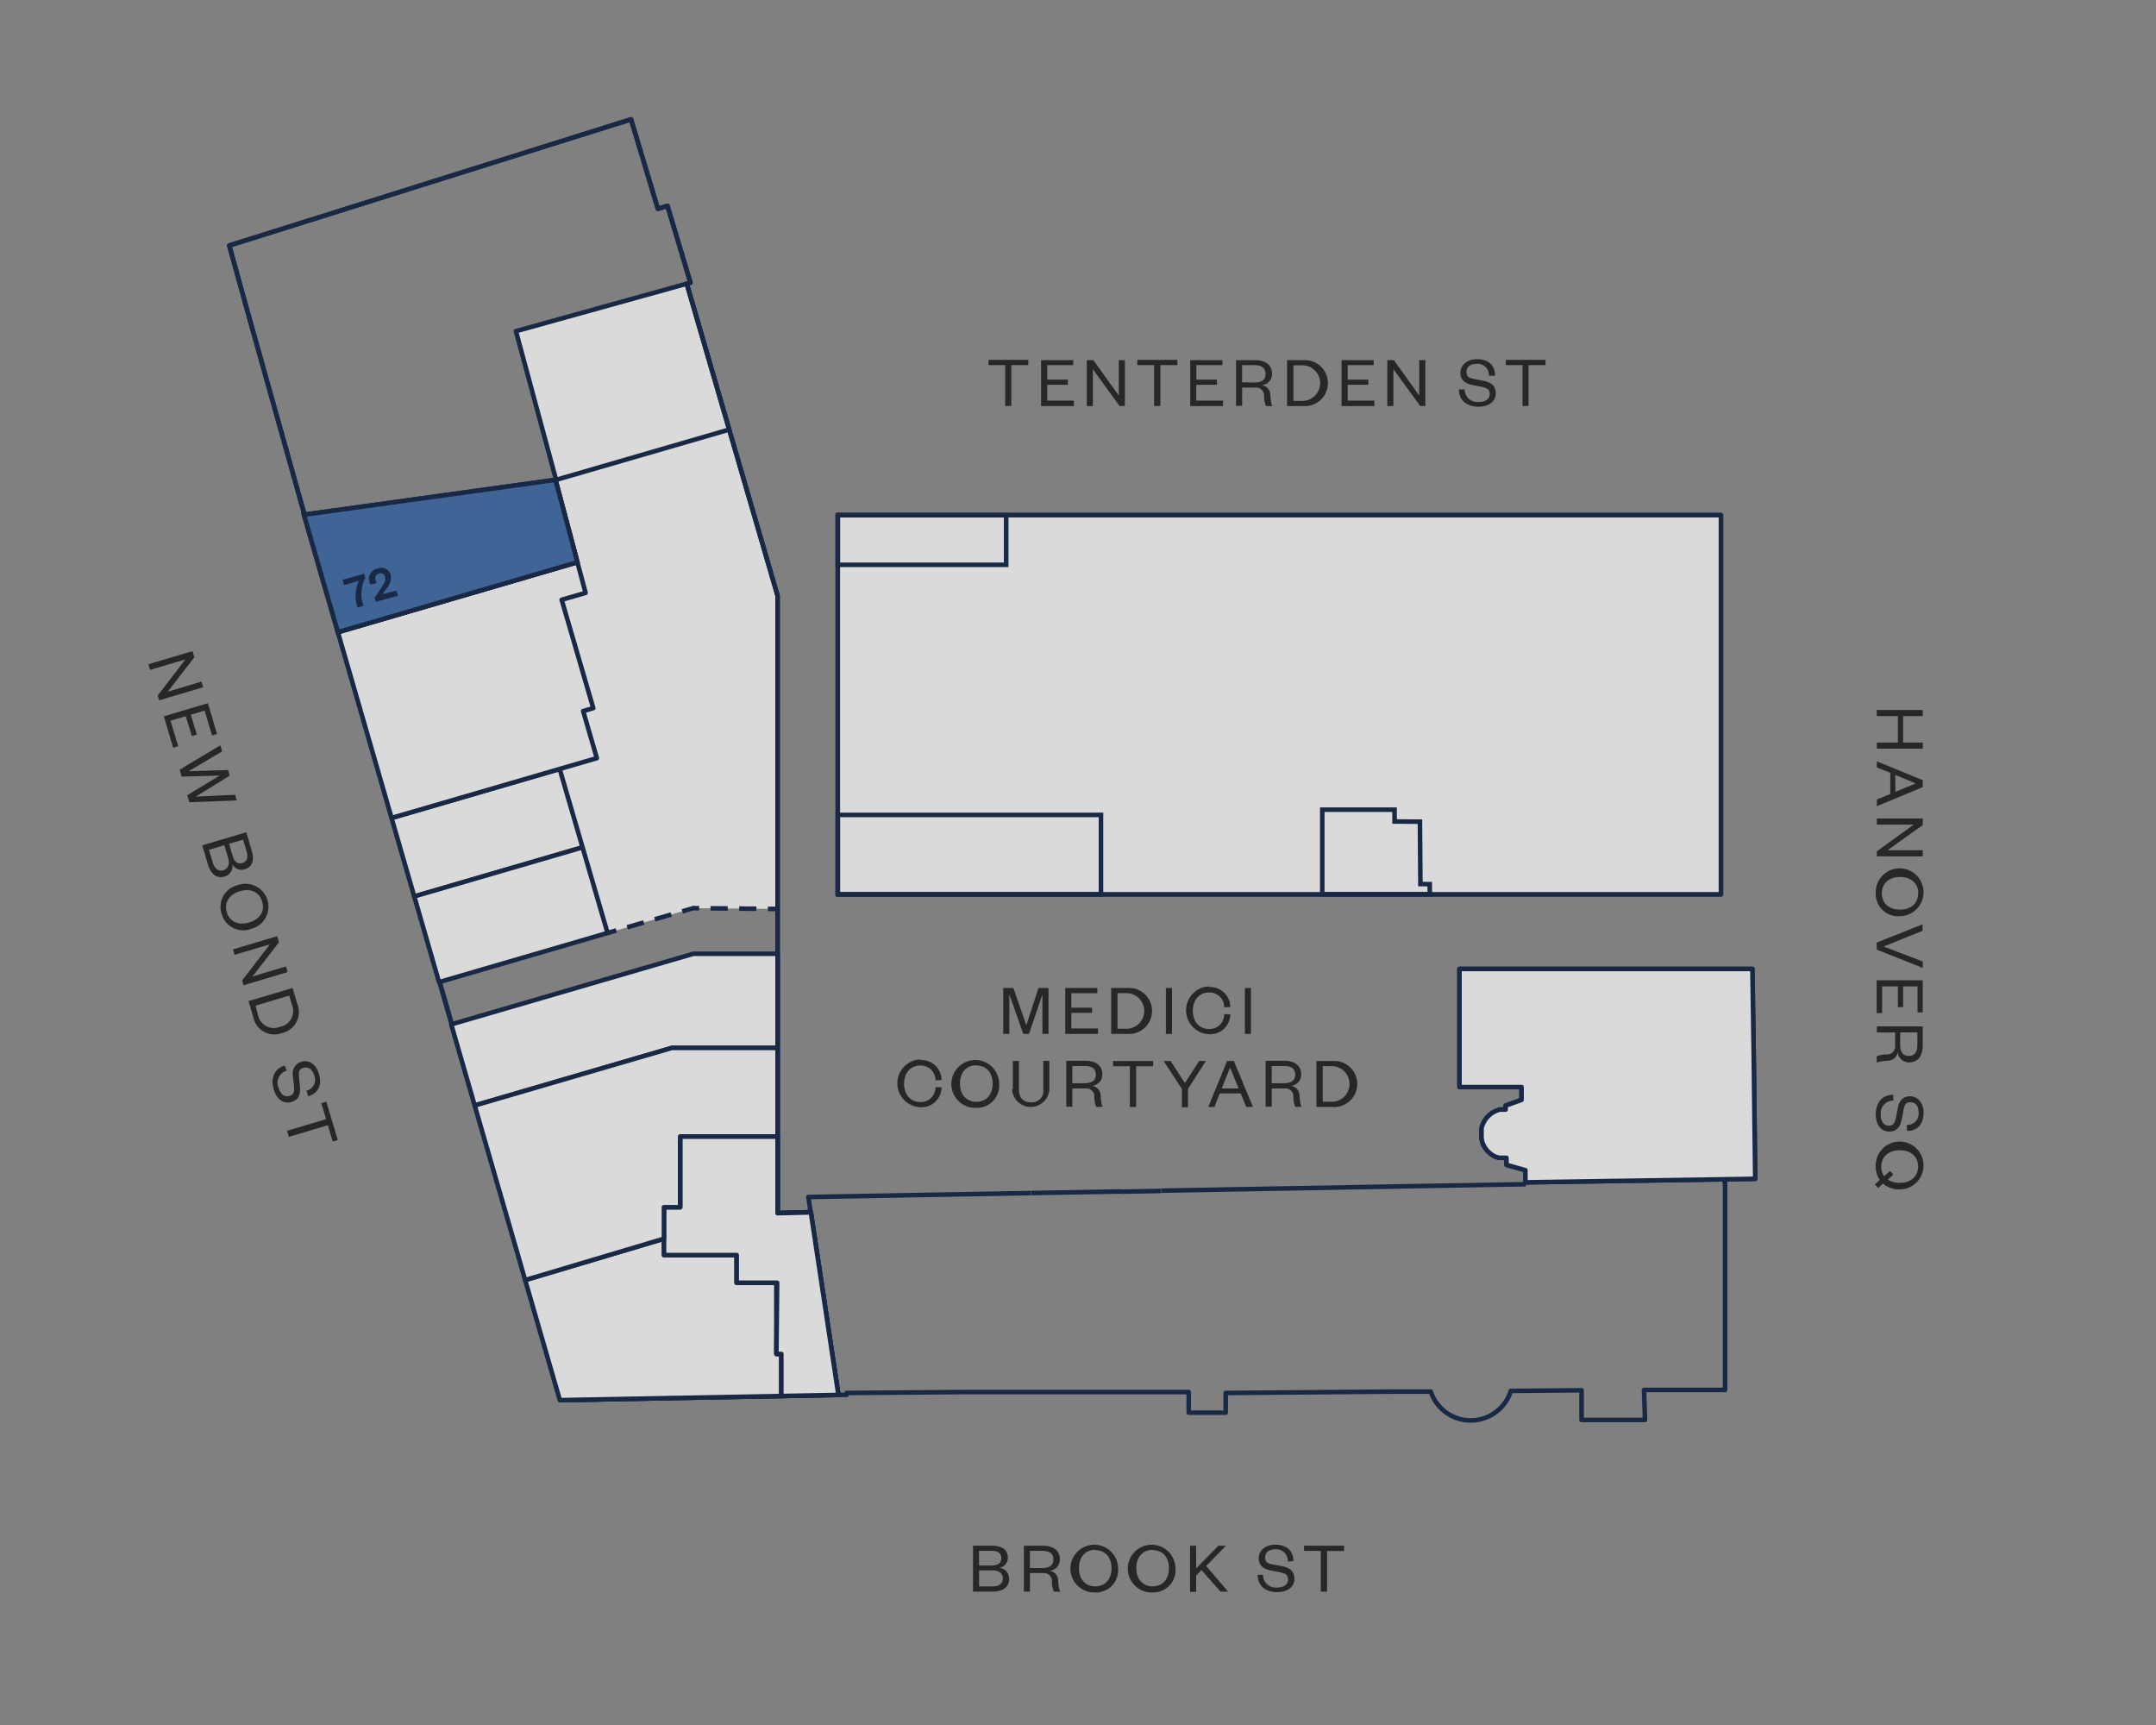 <svg xmlns="http://www.w3.org/2000/svg" width="125mm" height="100mm" viewBox="0 0 354.33 283.46"><rect x="0" y="0" width="354.33" height="283.46" fill="#808080" stroke="none"/><defs><style>.cls-1,.cls-5{fill:#fff;}.cls-1,.cls-10,.cls-3,.cls-4,.cls-5,.cls-6,.cls-7,.cls-8,.cls-9{stroke:#192844;stroke-width:0.75px;}.cls-1,.cls-10,.cls-8,.cls-9{stroke-miterlimit:10;}.cls-2,.cls-6,.cls-7{fill:#dadada;}.cls-10,.cls-2,.cls-4,.cls-7{fill-rule:evenodd;}.cls-3,.cls-4,.cls-8,.cls-9{fill:none;}.cls-3,.cls-4,.cls-5,.cls-6,.cls-7{stroke-linejoin:round;}.cls-9{stroke-dasharray:2.83 1.88;}.cls-10{fill:#3e6596;}.cls-11{fill:#192844;}.cls-12{opacity:0.9;}.cls-13{fill:#1d1d1b;}</style></defs><g id="OTHER_BUILDINGS" data-name="OTHER BUILDINGS"><polygon class="cls-1" points="127.79 186.75 111.78 186.75 111.78 198.38 109.12 198.38 109.12 206.24 121.06 206.24 121.06 210.79 126.5 210.79 126.5 206.41 127.79 206.41 127.79 186.75"/></g><g id="BUILDING_FILLS" data-name="BUILDING FILLS"><polygon class="cls-2" points="119.84 70.59 127.79 97.88 127.7 149.36 113.94 149.23 99.85 153.31 91.98 126.36 98.09 124.58 95.84 116.85 97.5 116.36 92.31 98.56 96.24 97.42 91.39 78.85 119.84 70.59"/><rect class="cls-3" x="137.69" y="84.65" width="145.14" height="62.31"/><path class="cls-4" d="M250.77,194.6l-3.2.05-15,.26-3.8.07-28,.5-9.91.18m-21.43.39-8.32.15-6,.1-4.4.08h0l-17.85.32,1,7.07h0l3.68,25.12h.16v.32l1.43,0v-.31l19.54-.15,26.23,0h10.46v3.39l6.08,0V228.9l7.59-.06,20.19-.17h0l5.92,0a6.91,6.91,0,0,0,6.62,4.74,6.88,6.88,0,0,0,4.06-1.36,6.87,6.87,0,0,0,1.55-1.59,7,7,0,0,0,.93-1.9l11.62-.1,0,3v1.87l10.43,0-.06-1.86-.1-3.07h13.32l0-34.25h-.45m-92.25,1.55-6.61.12"/><line class="cls-3" x1="184.28" y1="195.78" x2="169.47" y2="196.05"/><polyline class="cls-4" points="72.25 161.39 74.25 168.33 74.25 168.33 78.1 181.65 78.1 181.66 78.1 181.66 92.1 230.08 137.79 229.22 137.79 229.21 137.78 228.9 137.74 228.9 133.26 199.19 127.79 199.33 127.79 196.18 127.79 194.73 127.79 186.88 127.79 175.52 127.79 172.34 127.79 156.86 127.79 147.09 127.79 97.88 112.86 46.62 113.47 46.45 109.7 33.83 108.12 34.31 103.71 19.61 70.37 30.07 59.47 33.5 59.47 33.5 37.68 40.34 41.17 52.95 50.04 84.58 64.44 134.42 68.17 147.3 72.25 161.39"/><path class="cls-5" d="M288.22,173.59,288,159.22H239.86v19.41h10.2l0,2.11-2.62.94v.65h-.29l-.23,0-.24,0-.2,0-.19.06-.23.08-.17.06-.23.11-.23.12-.13.08-.16.11-.18.13-.16.13-.14.13-.14.14-.11.11-.13.16-.13.17-.07.11-.08.11-.15.26-.06.13-.08.16-.07.19-.09.24-.07.26,0,.23,0,.24,0,.22v.6l0,.24,0,.2.08.31,0,.12.09.26.08.2.08.17.1.19.1.17.11.16.12.17.11.14.21.22.14.14.17.15.21.16.19.13.21.13.18.09.26.13.12,0,.14.05.18.06.06,0,.14,0,.15,0,.11,0,.09,0,.12,0h.09l.18,0h.28l0,1.16,3.11.87,0,2,37.77-.58Z"/><rect class="cls-6" x="137.69" y="84.65" width="145.14" height="62.31"/><polygon class="cls-7" points="91.39 78.85 119.84 70.59 112.86 46.62 84.79 54.42 91.39 78.85"/></g><g id="NBS"><polyline class="cls-4" points="72.25 161.39 74.25 168.33 74.25 168.33 78.1 181.65 78.1 181.66 78.1 181.66 92.1 230.08 137.79 229.22 137.79 229.21 137.78 228.9 137.74 228.9 133.26 199.19 127.79 199.33 127.79 196.18 127.79 194.73 127.79 186.88 127.79 175.52 127.79 172.34 127.79 156.86 127.79 147.09 127.79 97.88 112.86 46.62 113.47 46.45 109.7 33.83 108.12 34.31 103.71 19.61 70.37 30.07 59.47 33.5 59.47 33.5 37.68 40.34 41.17 52.95 50.04 84.58 64.44 134.42 68.17 147.3 72.25 161.39"/><polygon class="cls-7" points="91.98 126.36 95.74 139.24 68.08 147.32 64.35 134.42 91.98 126.36"/><polygon class="cls-7" points="95.74 139.24 99.85 153.31 72.15 161.39 68.08 147.3 95.74 139.24"/><polygon class="cls-6" points="127.79 172.2 127.79 156.73 113.94 156.73 74.16 168.33 78.01 181.65 78.01 181.66 110.41 172.2 127.79 172.2"/><line class="cls-8" x1="127.7" y1="149.36" x2="126.2" y2="149.35"/><polyline class="cls-9" points="124.31 149.33 113.94 149.23 102.19 152.63"/><line class="cls-8" x1="101.29" y1="152.9" x2="99.85" y2="153.31"/><polygon class="cls-6" points="128.4 229.34 128.4 222.49 127.59 222.49 127.59 222.49 127.59 222.49 127.59 210.79 126.5 210.79 126.5 210.79 121.06 210.79 121.06 206.24 109.12 206.24 109.12 203.55 86.31 210.35 92.01 230.08 128.4 229.4 128.4 229.34"/><path class="cls-6" d="M137.79,229.22l-4.53-30-5.47.14V186.75h-16v11.63h-2.66v7.86h11.94v4.55h6.65l-.12,11.7h.81v6.91Z"/><polyline class="cls-6" points="78.01 181.65 86.31 210.35 109.12 203.55 109.12 198.38 111.78 198.38 111.78 186.75 127.79 186.75 127.79 175.39 127.79 172.2 110.41 172.2 78.01 181.66"/><polygon class="cls-7" points="95.84 116.85 97.5 116.36 92.31 98.56 96.24 97.42 94.89 92.38 55.53 103.88 64.35 134.41 91.98 126.36 98.09 124.58 95.84 116.85"/><polygon class="cls-7" points="94.74 91.8 91.29 78.85 91.29 78.85 94.74 91.8"/><polygon class="cls-7" points="91.29 78.85 94.89 92.38 55.53 103.88 49.95 84.58 49.95 84.58 91.29 78.85"/></g><g id="_72" data-name="72"><polygon class="cls-10" points="91.29 78.85 94.89 92.38 55.53 103.88 49.95 84.58 49.95 84.58 91.29 78.85"/><path class="cls-11" d="M56.54,96.15l-.25-.87,3.54-1,.2.7a5.53,5.53,0,0,0-.27,4.56l-1,.3A5.82,5.82,0,0,1,59,95.43Z"/><path class="cls-11" d="M65.17,97.07l.24.82-3.65,1-.19-.64,1-1.51c.57-.85.88-1.35.71-1.93a.71.71,0,0,0-1-.55c-.54.15-.7.6-.54,1.16a1.53,1.53,0,0,0,.17.41l-1,.23a2.69,2.69,0,0,1-.19-.43,1.7,1.7,0,0,1,1.31-2.19,1.58,1.58,0,0,1,2.17,1,2.73,2.73,0,0,1-.76,2.37l-.59.83Z"/></g><g id="_18HSQ" data-name="18HSQ"><rect class="cls-8" x="137.69" y="84.65" width="27.67" height="8.16"/><rect class="cls-8" x="137.69" y="133.91" width="43.25" height="13.05"/><polygon class="cls-8" points="217.31 146.95 217.31 133.05 229.19 133.05 229.19 134.99 233.36 135.02 233.44 145.27 234.97 145.29 234.99 146.95 217.31 146.95"/></g><g id="_20HSQ" data-name="20HSQ"><path class="cls-6" d="M288.22,173.59,288,159.22H239.86v19.41h10.2l0,2.11-2.62.94v.65h-.29l-.23,0-.24,0-.2,0-.19.06-.23.08-.17.06-.23.11-.23.12-.13.08-.16.11-.18.13-.16.13-.14.13-.14.14-.11.11-.13.16-.13.17-.07.11-.08.11-.15.26-.06.13-.08.16-.07.19-.09.24-.07.26,0,.23,0,.24,0,.22v.6l0,.24,0,.2.08.31,0,.12.09.26.08.2.08.17.1.19.1.17.11.16.12.17.11.14.21.22.14.14.17.15.21.16.19.13.21.13.18.09.26.13.12,0,.14.05.18.06.06,0,.14,0,.15,0,.11,0,.09,0,.12,0h.09l.18,0h.28l0,1.16,3.11.87,0,2,37.77-.58Z"/></g><g id="ANNOTATIONS"><g class="cls-12"><path class="cls-13" d="M163.12,261.54h-3.21V254H163c1.87,0,2.64.82,2.64,2a1.65,1.65,0,0,1-1.43,1.62,1.8,1.8,0,0,1,1.64,1.84C165.84,260.77,164.88,261.54,163.12,261.54Zm-2.21-4.29H163c1.1,0,1.56-.47,1.56-1.2s-.46-1.21-1.56-1.21h-2.11Zm0,.8v2.64h2.19c1.12,0,1.71-.49,1.71-1.31s-.59-1.33-1.71-1.33Z"/><path class="cls-13" d="M173.19,261.54a4,4,0,0,1-.31-1.64,1.32,1.32,0,0,0-1.48-1.41h-2.13v3.05h-1V254h3.07c1.92,0,2.84.89,2.84,2.23a1.81,1.81,0,0,1-1.72,1.89,1.62,1.62,0,0,1,1.44,1.63c.1,1.1.13,1.53.39,1.81Zm-1.93-3.87c1.28,0,1.86-.48,1.86-1.42s-.58-1.41-1.86-1.41h-2v2.83Z"/><path class="cls-13" d="M180,261.68a3.92,3.92,0,1,1,3.76-3.92A3.66,3.66,0,0,1,180,261.68Zm0-7c-1.63,0-2.68,1.18-2.68,3s1.05,3,2.68,3,2.68-1.19,2.68-3S181.6,254.73,180,254.73Z"/><path class="cls-13" d="M189.44,261.68a3.92,3.92,0,1,1,3.75-3.92A3.66,3.66,0,0,1,189.44,261.68Zm0-7c-1.63,0-2.69,1.18-2.69,3s1.06,3,2.69,3,2.67-1.19,2.67-3S191.07,254.73,189.44,254.73Z"/><path class="cls-13" d="M200.58,261.54,197.46,258l-.88.89v2.7h-1V254h1v3.73l3.66-3.73h1.24l-3.25,3.33,3.61,4.23Z"/><path class="cls-13" d="M207.57,258.78a2.08,2.08,0,0,0,2.28,2.09c1.13,0,1.84-.48,1.84-1.31s-.46-1-1.44-1.22l-1.5-.29c-1.12-.22-1.88-.82-1.88-2s1-2.22,2.7-2.22c1.89,0,3,1,3,2.71l-.94.05a1.86,1.86,0,0,0-2-2c-1.09,0-1.71.52-1.71,1.36s.5,1,1.37,1.15l1.37.26c1.38.27,2.07.87,2.07,2.08,0,1.39-1.19,2.19-2.83,2.19-1.86,0-3.21-1-3.21-2.84Z"/><path class="cls-13" d="M217.07,261.54v-6.69h-2.75V254h6.58v.87h-2.8v6.69Z"/></g><g class="cls-12"><path class="cls-13" d="M27.58,113.66,33.12,112l.27.93-7.24,2.15-.23-.79,4.56-5.94-5.81,1.73-.28-.93L31.63,107l.31,1Z"/><path class="cls-13" d="M28.46,122.87l-1.53-5.16,7.24-2.16,1.5,5.06-.82.25-1.22-4.09-2.28.67,1,3.26-.82.24-1-3.25-2.5.74,1.25,4.19Z"/><path class="cls-13" d="M32.17,130.9l0,0,6.46-.3.28.93-7.79.3-.35-1.16,5.34-3.23,0,0-6.24.18-.34-1.15,6.69-4,.29,1L31,126.73v0l6.47-.2.28.93Z"/><path class="cls-13" d="M34.15,142l-.91-3.09,7.24-2.15.88,3c.53,1.79,0,2.76-1.18,3.1a1.64,1.64,0,0,1-2-.91,1.81,1.81,0,0,1-1.3,2.1C35.66,144.41,34.66,143.71,34.15,142Zm2.72-3.11-2.53.75.62,2.09c.32,1.08,1,1.5,1.74,1.27s1.11-.94.79-2Zm.77-.23.6,2c.31,1.05.89,1.36,1.59,1.15s1-.79.72-1.84l-.6-2Z"/><path class="cls-13" d="M36.42,150.16a3.67,3.67,0,0,1,2.69-4.72,3.76,3.76,0,1,1,2.14,7.2A3.68,3.68,0,0,1,36.42,150.16Zm6.67-2c-.46-1.56-1.9-2.24-3.67-1.71s-2.61,1.87-2.15,3.44,1.9,2.22,3.67,1.7S43.56,149.74,43.09,148.18Z"/><path class="cls-13" d="M41.49,160.46,47,158.81l.27.93-7.24,2.16-.23-.8,4.56-5.93-5.81,1.73L38.3,156l7.24-2.16.31,1Z"/><path class="cls-13" d="M48.08,162.35l.78,2.62a3.54,3.54,0,0,1-2.52,4.79,3.54,3.54,0,0,1-4.72-2.64l-.78-2.62Zm-5.67,4.47A2.64,2.64,0,0,0,46,168.73a2.64,2.64,0,0,0,2-3.57l-.47-1.57L42,165.26Z"/><path class="cls-13" d="M47.11,175.93a2.08,2.08,0,0,0-1.35,2.78c.32,1.08,1,1.62,1.78,1.39s.86-.73.76-1.73l-.15-1.52a2,2,0,0,1,1.37-2.37c1.26-.38,2.42.37,2.9,2,.54,1.82-.12,3.15-1.75,3.65l-.31-.89a1.87,1.87,0,0,0,1.29-2.52c-.31-1-1-1.48-1.79-1.24s-.8.75-.71,1.64l.14,1.38c.14,1.4-.24,2.24-1.4,2.58-1.33.4-2.45-.52-2.91-2.09-.53-1.78.06-3.37,1.81-3.89Z"/><path class="cls-13" d="M47.17,185.82l6.42-1.91-.78-2.63.82-.24,1.88,6.3-.83.24-.8-2.68-6.41,1.91Z"/></g><g class="cls-12"><path class="cls-13" d="M165.2,66.73V60h-2.74v-.86H169V60h-2.79v6.69Z"/><path class="cls-13" d="M176.49,66.73H171.1V59.18h5.28V60h-4.27v2.38h3.39v.85h-3.39v2.6h4.38Z"/><path class="cls-13" d="M183.87,65V59.18h1v7.55H184l-4.39-6.06v6.06h-1V59.18h1.08Z"/><path class="cls-13" d="M189.67,66.73V60h-2.75v-.86h6.57V60H190.7v6.69Z"/><path class="cls-13" d="M201,66.73h-5.39V59.18h5.28V60h-4.27v2.38H200v.85h-3.4v2.6H201Z"/><path class="cls-13" d="M208.06,66.73a4.14,4.14,0,0,1-.31-1.64,1.32,1.32,0,0,0-1.48-1.4h-2.13v3h-1V59.18h3.07c1.92,0,2.84.89,2.84,2.23a1.81,1.81,0,0,1-1.71,1.88,1.65,1.65,0,0,1,1.44,1.63c.09,1.11.13,1.54.38,1.81Zm-1.93-3.87c1.28,0,1.86-.48,1.86-1.41S207.41,60,206.13,60h-2v2.83Z"/><path class="cls-13" d="M211.53,59.18h2.73a3.78,3.78,0,1,1,0,7.55h-2.73Zm2.67,6.7a2.93,2.93,0,0,0,0-5.85h-1.63v5.85Z"/><path class="cls-13" d="M225.87,66.73h-5.39V59.18h5.28V60h-4.27v2.38h3.39v.85h-3.39v2.6h4.38Z"/><path class="cls-13" d="M233.25,65V59.18h1v7.55h-.83L229,60.67v6.06h-1V59.18h1.08Z"/><path class="cls-13" d="M240.72,64A2.07,2.07,0,0,0,243,66.06c1.13,0,1.83-.48,1.83-1.3s-.45-1-1.44-1.23l-1.49-.29c-1.12-.21-1.89-.81-1.89-2s1.05-2.22,2.7-2.22c1.9,0,3,1,3,2.72l-1,0a1.85,1.85,0,0,0-2-1.95c-1.09,0-1.7.51-1.7,1.35s.49,1,1.37,1.15l1.36.27c1.38.26,2.08.86,2.08,2.07,0,1.39-1.2,2.2-2.83,2.2-1.86,0-3.22-1-3.22-2.84Z"/><path class="cls-13" d="M250.22,66.73V60h-2.75v-.86H254V60h-2.79v6.69Z"/></g><g class="cls-12"><path class="cls-13" d="M308.42,116.67H316v1h-3.23v4.35H316v1h-7.55v-1h3.46v-4.35h-3.46Z"/><path class="cls-13" d="M316,129.34l-7.55,3.14v-1.1l2.22-.91V127l-2.22-.89v-1L316,128.2Zm-4.51-2v2.78l3.36-1.38v0Z"/><path class="cls-13" d="M310.19,139.72H316v1h-7.55v-.83l6.07-4.39h-6.07v-1H316v1.08Z"/><path class="cls-13" d="M308.27,146.8a3.93,3.93,0,1,1,3.93,3.75A3.67,3.67,0,0,1,308.27,146.8Zm7,0c0-1.63-1.19-2.69-3-2.69s-3,1.06-3,2.69,1.19,2.67,3,2.67S315.23,148.43,315.23,146.8Z"/><path class="cls-13" d="M308.42,154.89l7.55-3v1.06l-6.35,2.56v.05L316,158v1.05l-7.55-3Z"/><path class="cls-13" d="M308.42,166.47v-5.39H316v5.28h-.86v-4.27h-2.37v3.4h-.86v-3.4h-2.6v4.38Z"/><path class="cls-13" d="M308.42,173.58a4,4,0,0,1,1.64-.31,1.32,1.32,0,0,0,1.4-1.48v-2.13h-3v-1H316v3.07c0,1.92-.88,2.84-2.23,2.84a1.81,1.81,0,0,1-1.88-1.72,1.62,1.62,0,0,1-1.63,1.44c-1.1.1-1.54.14-1.81.39Zm3.87-1.93c0,1.28.48,1.86,1.42,1.86s1.41-.58,1.41-1.86v-2h-2.83Z"/><path class="cls-13" d="M311.18,180.85a2.08,2.08,0,0,0-2.09,2.28c0,1.13.48,1.84,1.31,1.84s1-.46,1.22-1.44l.29-1.5c.21-1.12.81-1.88,2-1.88s2.22,1,2.22,2.69c0,1.9-1,3-2.71,3l-.05-1a1.84,1.84,0,0,0,1.95-2c0-1.1-.51-1.71-1.35-1.71s-1,.49-1.15,1.37l-.27,1.37c-.26,1.38-.86,2.07-2.07,2.07-1.39,0-2.2-1.2-2.2-2.83,0-1.86,1-3.21,2.85-3.21Z"/><path class="cls-13" d="M309.46,194.49l-.8.73-.52-.6.79-.73a3.82,3.82,0,0,1-.66-2.2,3.93,3.93,0,1,1,3.93,3.76A4.11,4.11,0,0,1,309.46,194.49Zm5.77-2.8c0-1.63-1.19-2.68-3-2.68s-3.05,1.05-3.05,2.68a2.67,2.67,0,0,0,.46,1.59l1-.87.52.61-.91.82a3.52,3.52,0,0,0,2,.53C314,194.37,315.23,193.32,315.23,191.69Z"/></g><g class="cls-12"><path class="cls-13" d="M168.17,169.9l-2.29-6.5h0v6.5h-1v-7.55h1.67l2.12,6.15h0l2-6.15h1.65v7.55h-1v-6.5h0l-2.21,6.5Z"/><path class="cls-13" d="M180.45,169.9h-5.38v-7.55h5.27v.86h-4.27v2.38h3.4v.85h-3.4V169h4.38Z"/><path class="cls-13" d="M182.62,162.35h2.74a3.78,3.78,0,1,1,0,7.55h-2.74Zm2.67,6.7a2.93,2.93,0,0,0,0-5.85h-1.63v5.85Z"/><path class="cls-13" d="M192.61,162.35v7.55h-1v-7.55Z"/><path class="cls-13" d="M198.66,162.2a3.29,3.29,0,0,1,3.53,3.28l-1,.05a2.4,2.4,0,0,0-2.52-2.44c-1.53,0-2.63,1.18-2.63,3s1.1,3,2.63,3a2.39,2.39,0,0,0,2.52-2.43l1,0a3.29,3.29,0,0,1-3.53,3.28,3.93,3.93,0,0,1,0-7.85Z"/><path class="cls-13" d="M205.59,162.35v7.55h-1v-7.55Z"/><path class="cls-13" d="M151.21,174.2a3.29,3.29,0,0,1,3.53,3.28l-1,.05a2.4,2.4,0,0,0-2.52-2.44c-1.53,0-2.64,1.18-2.64,3s1.11,3,2.64,3a2.39,2.39,0,0,0,2.52-2.43l1,0a3.29,3.29,0,0,1-3.53,3.28,3.93,3.93,0,0,1,0-7.85Z"/><path class="cls-13" d="M160.45,182.05a3.93,3.93,0,1,1,3.76-3.92A3.67,3.67,0,0,1,160.45,182.05Zm0-7c-1.63,0-2.68,1.19-2.68,3s1,3,2.68,3,2.68-1.19,2.68-3S162.08,175.09,160.45,175.09Z"/><path class="cls-13" d="M166.46,179v-4.66h1V179c0,1.43.71,2.14,2,2.14a1.87,1.87,0,0,0,2-2.13v-4.69h1V179a3.07,3.07,0,0,1-6.13,0Z"/><path class="cls-13" d="M180.16,181.9a4.14,4.14,0,0,1-.31-1.64,1.3,1.3,0,0,0-1.47-1.4h-2.14v3h-1v-7.55h3.07c1.92,0,2.85.89,2.85,2.23a1.82,1.82,0,0,1-1.72,1.88,1.63,1.63,0,0,1,1.44,1.63c.1,1.11.13,1.54.38,1.81ZM178.23,178c1.29,0,1.86-.48,1.86-1.42s-.57-1.41-1.86-1.41h-2V178Z"/><path class="cls-13" d="M185.69,181.9v-6.69h-2.75v-.86h6.57v.86h-2.79v6.69Z"/><path class="cls-13" d="M197.07,174.35h1.11l-2.94,4.59v3h-1v-3l-3-4.59h1.14l2.36,3.62Z"/><path class="cls-13" d="M202.78,174.35l3.14,7.55h-1.1l-.91-2.22h-3.45l-.88,2.22h-1l3.08-7.55Zm-2,4.51h2.78l-1.38-3.36h-.05Z"/><path class="cls-13" d="M212.88,181.9a4.14,4.14,0,0,1-.31-1.64,1.31,1.31,0,0,0-1.48-1.4H209v3h-1v-7.55H211c1.92,0,2.84.89,2.84,2.23a1.81,1.81,0,0,1-1.71,1.88,1.63,1.63,0,0,1,1.44,1.63c.09,1.11.13,1.54.38,1.81ZM211,178c1.28,0,1.86-.48,1.86-1.42s-.58-1.41-1.86-1.41h-2V178Z"/><path class="cls-13" d="M216.35,174.35h2.74a3.78,3.78,0,1,1,0,7.55h-2.74Zm2.68,6.7a2.93,2.93,0,0,0,0-5.85h-1.64v5.85Z"/></g></g></svg>